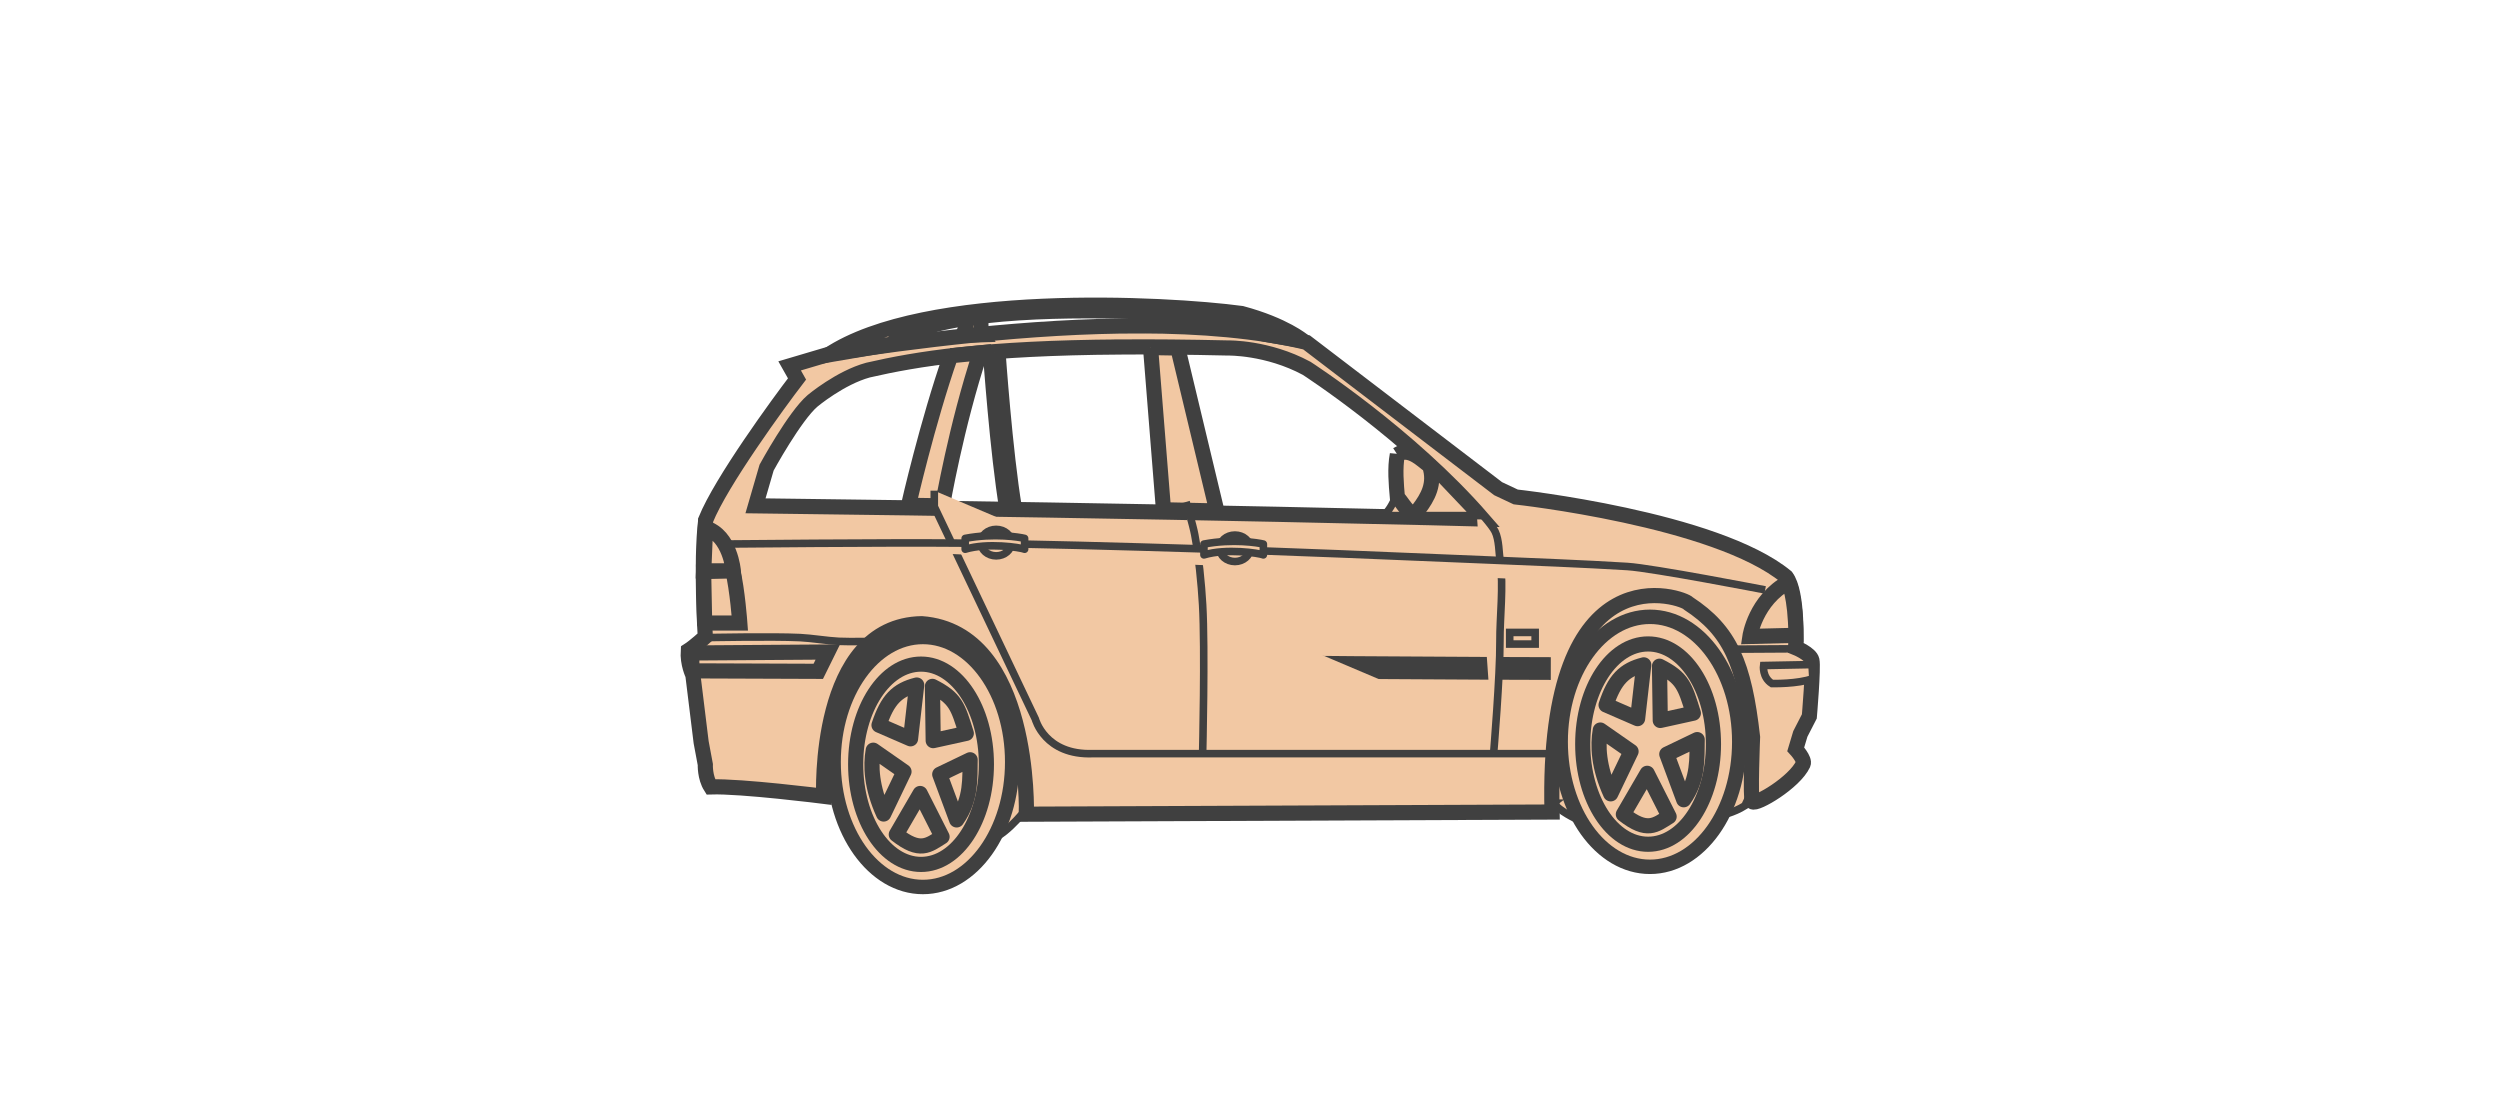 <?xml version="1.0"?><svg width="329.921" height="145.155" xmlns="http://www.w3.org/2000/svg">
 <title>small-car</title>
 <g>
  <title>Layer 1</title>
  <g opacity="0.75" display="inline" id="layer2">
   <g id="g4866">
    <path d="m107.649,103.98l3.757,0.924l19.635,5.714c1.914,-0.588 4.749,-4.286 4.749,-4.286l-1.49,-19.496l-15.948,-7.311l-9.285,11.261l-1.418,13.194z" stroke-width="1px" stroke="#000000" fill-rule="evenodd" fill="#edb584" id="path4768"/>
    <path d="m204.992,105.996c1.903,2.139 6.637,3.477 6.637,3.477l15.484,-1.879c0,0 1.653,-0.315 3.156,-1.266l1.255,-2.686l-0.247,-18.106l-9.424,-10.458l-16.741,6.18l-0.701,25.195l0.581,-0.457l0,0z" stroke-width="1px" stroke="#000000" fill-rule="evenodd" fill="#edb584" id="path4770"/>
    <path d="m150.603,43.006c-14.853,-0.032 -30.485,2.06 -40.8,3.62l-5.598,1.659l0.976,1.726c-2.441,3.178 -10.029,13.579 -12.045,18.587c-0.689,5.74 -0.057,15.436 -0.057,15.436c0,0 -1.421,1.303 -2.248,1.824c-0.122,1.742 0.608,3.221 0.608,3.221l1.089,8.866l0.551,2.95c0,0 -0.078,1.689 0.721,2.949c4.016,-0.132 14.901,1.241 14.901,1.241c0,0 -0.986,-22.571 12.948,-22.778c14.538,1.086 13.8,25.141 13.8,25.141l69.37,-0.285c-0.887,-35.422 17.643,-28.173 17.983,-27.537c5.511,3.606 7.38,7.888 8.481,17.648c0,0 -0.339,8.207 -0.014,8.531c0.462,0.462 5.554,-2.532 6.687,-4.977c0.276,-0.596 -0.976,-1.945 -0.976,-1.945l0.608,-2.028l1.189,-2.313c0,0 0.552,-6.432 0.339,-7.408c-0.192,-0.877 -2.136,-1.659 -2.136,-1.659c0,0 0.355,-7.273 -1.272,-9.369c-9.287,-7.641 -35.682,-10.525 -35.682,-10.525l-2.317,-1.09l-25.293,-19.308c-6.474,-1.557 -14.033,-2.162 -21.813,-2.179zm-2.714,2.782c4.193,-0.029 8.882,0.008 14.165,0.134c0,0 5.192,-0.112 10.378,2.682c0,0 13.523,8.712 23.231,19.886c0,0 -40.067,-1.068 -95.961,-1.739l1.465,-5.043c0,0 3.709,-6.801 6.066,-8.812c0,0 3.648,-3.057 7.321,-4.057c6.44,-1.477 15.17,-2.923 33.335,-3.05z" stroke-width="2" stroke-miterlimit="4" stroke="#000000" fill-rule="evenodd" fill="#edb584" id="path4772"/>
    <path d="m133.578,100.558c0.002,9.11 -5.274,16.496 -11.785,16.496c-6.508,0 -11.784,-7.386 -11.782,-16.496c-0.002,-9.11 5.274,-16.496 11.782,-16.496c6.511,0 11.787,7.386 11.785,16.496z" stroke-width="1.905" stroke-miterlimit="4" stroke-dashoffset="0" stroke="#000000" marker-start="none" marker-mid="none" marker-end="none" fill-rule="evenodd" fill="#edb584" id="path4774"/>
    <path d="m130.173,100.859c0.002,7.299 -3.861,13.217 -8.625,13.217c-4.766,0 -8.629,-5.918 -8.627,-13.217c-0.002,-7.299 3.861,-13.218 8.627,-13.218c4.764,0 8.627,5.918 8.625,13.218z" stroke-width="2" stroke-miterlimit="4" stroke-dashoffset="0" stroke="#000000" marker-start="none" marker-mid="none" marker-end="none" fill-rule="evenodd" fill="#edb584" id="path4776"/>
    <g display="inline" id="g4778">
     <path d="m92.991,82.217l-0.134,-6.776l3.837,-0.185c0.626,2.599 0.94,6.962 0.94,6.962l-4.642,0z" stroke-width="2" stroke-miterlimit="4" stroke="#000000" fill-rule="evenodd" fill="#edb584" id="path4780"/>
     <path d="m92.865,75.344l0.236,-5.654c3.268,0.927 3.67,5.654 3.67,5.654l-3.906,0z" stroke-width="2.016" stroke-miterlimit="4" stroke="#000000" fill-rule="evenodd" fill="#edb584" id="path4782"/>
    </g>
    <path d="m237.007,83.841l-6.075,0.152c0,0 0.704,-4.798 5.096,-7.174c0,0 0.935,1.815 0.979,7.022z" stroke-width="2" stroke-miterlimit="4" stroke="#000000" fill-rule="evenodd" fill="#edb584" id="path4784"/>
    <path d="m125.463,46.947c-3.068,8.755 -5.568,19.736 -5.568,19.736l4.467,0.071c0,0 1.814,-10.557 5,-20.195l-3.899,0.388z" stroke-width="2" stroke-miterlimit="4" stroke="#000000" fill-rule="evenodd" fill="#edb584" id="path4786"/>
    <path d="m131.208,46.523c0,0 0.92,13.215 2.172,20.629" stroke-width="3" stroke-miterlimit="4" stroke="#000000" fill-rule="evenodd" fill="#edb584" id="path4788"/>
    <path d="m151.834,45.865l1.71,21.409l7.042,0.156l-5.155,-21.503l-3.597,-0.062z" stroke-width="2" stroke-miterlimit="4" stroke="#000000" fill-rule="evenodd" fill="#edb584" id="path4790"/>
    <path d="m232.734,87.828l6.397,-0.123l0.104,1.845c-1.971,0.738 -5.395,0.656 -5.395,0.656c-1.313,-0.82 -1.106,-2.378 -1.106,-2.378z" stroke-width="1px" stroke="#000000" fill-rule="evenodd" fill="#edb584" id="path4792"/>
    <path d="m91.519,88.532l16.467,0.062l1.259,-2.549l-17.621,0.124c-0.682,0.933 -0.105,2.363 -0.105,2.363z" stroke-width="2" stroke-miterlimit="4" stroke="#000000" fill-rule="evenodd" fill="#edb584" id="path4794"/>
    <path d="m134.571,87.435c24.399,0.703 70.085,0.791 70.085,0.791" stroke-width="3" stroke-miterlimit="4" stroke="#000000" fill-rule="evenodd" fill="#edb584" id="path4796"/>
    <path d="m109.3,46.84c12.756,-8.485 44.54,-6.813 54.553,-5.469c5.668,1.522 8.153,3.633 8.153,3.633c-1.969,-0.417 -5.207,-0.834 -5.77,-1.085c-0.269,-0.119 -2.313,-2.521 -18.433,-2.857c-11.449,-0.239 -25.552,0.38 -30.199,4.359l-8.304,1.419z" stroke-width="2" stroke-miterlimit="4" stroke="#000000" fill-rule="evenodd" fill="#edb584" id="path4798"/>
    <path d="m127.387,42c0,0 0.282,1.419 -0.421,2.253l2.743,-0.083c-0.422,-0.751 -0.211,-2.336 -0.211,-2.336l-2.111,0.167z" stroke-width="2" stroke-miterlimit="4" stroke="#000000" fill-rule="evenodd" fill="#edb584" id="path4800"/>
    <rect height="1.535" width="3.36" y="83.461" x="199.233" stroke-miterlimit="4" stroke-dashoffset="0" stroke="#000000" fill-rule="evenodd" fill="#edb584" id="rect4802"/>
    <path d="m123.296,64.757l0,2.099l13.332,28.03c0,0 1.25,4.816 7.603,4.569l60.929,0" stroke-width="1px" stroke="#000000" fill-rule="evenodd" fill="#edb584" id="path4804"/>
    <path d="m158.709,99.455c0,0 0.33,-13.756 0,-19.633c-0.157,-2.797 -0.529,-6.525 -1.041,-9.261c-0.249,-1.327 -1.146,-4.322 -1.146,-4.322" stroke-width="1px" stroke="#000000" fill-rule="evenodd" fill="#edb584" id="path4806"/>
    <path d="m197.109,99.455c0,0 0.86,-10.362 0.834,-14.817c-0.02,-3.196 0.496,-7.317 0.04,-10.467c-0.186,-1.284 -0.134,-2.917 -0.683,-4.046c-0.441,-0.908 -2.467,-3.077 -2.467,-3.077" stroke-width="1px" stroke="#000000" fill-rule="evenodd" fill="#edb584" id="path4808"/>
    <path d="m93.301,84.143c0,0 8.606,-0.178 12.29,0c1.535,0.074 3.569,0.42 5.104,0.494c1.497,0.072 4.998,0 4.998,0" stroke-width="1px" stroke="#000000" fill-rule="evenodd" fill="#edb584" id="path4810"/>
    <path d="m95.592,71.795c0,0 21.654,-0.214 30.935,-0.123c9.437,0.092 22.017,0.448 31.453,0.741c11.501,0.358 26.83,0.99 38.329,1.482c5.531,0.237 12.908,0.518 18.435,0.864c3.338,0.209 18.199,3.092 18.199,3.092" stroke-width="1px" stroke="#000000" fill-rule="evenodd" fill="#edb584" id="path4812"/>
    <path d="m228.409,85.672l8.541,-0.053" stroke-width="1px" stroke="#000000" fill-rule="evenodd" fill="#edb584" id="path4814"/>
    <path d="m182.581,68.037c2.816,-2.408 2.787,-9.826 2.787,-9.826l9.346,9.833l-12.133,-0.007z" stroke-width="1px" stroke="#000000" fill-rule="evenodd" fill="#edb584" id="path4816"/>
    <path d="m184.404,59.987c1.608,-1.052 3.305,0.812 4.258,1.475c0.799,2.347 -0.247,4.178 -1.442,5.748c-1.083,1.285 -1.733,-0.346 -2.816,-1.631c-0.146,-1.647 -0.341,-3.789 0,-5.592z" stroke-width="2" stroke-miterlimit="4" stroke-dashoffset="0" stroke="#000000" marker-start="none" marker-mid="none" marker-end="none" fill-rule="evenodd" fill="#edb584" id="path4818"/>
    <path d="m119.299,101.829l-2.688,5.595c-1.623,-3.548 -1.727,-6.378 -1.37,-8.423l4.058,2.828z" stroke-width="2" stroke-miterlimit="4" stroke-linejoin="round" stroke="#000000" fill-rule="evenodd" fill="#edb584" id="path4820"/>
    <path d="m121.429,104.715l-3.146,5.411c3.144,2.465 4.214,1.444 6.039,0.302l-2.893,-5.713z" stroke-width="2" stroke-miterlimit="4" stroke-linejoin="round" stroke="#000000" fill-rule="evenodd" fill="#edb584" id="path4822"/>
    <path d="m124.015,102.19l2.234,6.015c1.976,-2.766 1.725,-5.535 1.777,-7.94l-4.011,1.925z" stroke-width="2" stroke-miterlimit="4" stroke-linejoin="round" stroke="#000000" fill-rule="evenodd" fill="#edb584" id="path4824"/>
    <path d="m120.162,97.5l0.813,-7.099c-2.587,0.661 -3.858,1.927 -4.973,5.294l4.16,1.805z" stroke-width="2" stroke-miterlimit="4" stroke-linejoin="round" stroke="#000000" fill-rule="evenodd" fill="#edb584" id="path4826"/>
    <path d="m123.154,97.74l-0.103,-7.161c3.092,1.563 3.353,2.651 4.469,6.199l-4.366,0.962z" stroke-width="2" stroke-miterlimit="4" stroke-linejoin="round" stroke="#000000" fill-rule="evenodd" fill="#edb584" id="path4828"/>
    <path d="m229.527,97.896c0.002,9.11 -5.274,16.496 -11.783,16.496c-6.51,0 -11.786,-7.386 -11.784,-16.496c-0.002,-9.11 5.274,-16.496 11.784,-16.496c6.509,0 11.785,7.386 11.783,16.496z" stroke-width="1.905" stroke-miterlimit="4" stroke-dashoffset="0" stroke="#000000" marker-start="none" marker-mid="none" marker-end="none" fill-rule="evenodd" fill="#edb584" id="path4830"/>
    <path d="m226.122,98.197c0.002,7.299 -3.861,13.217 -8.625,13.217c-4.766,0 -8.629,-5.918 -8.627,-13.217c-0.002,-7.299 3.861,-13.217 8.627,-13.217c4.764,0 8.627,5.918 8.625,13.217z" stroke-width="2" stroke-miterlimit="4" stroke-dashoffset="0" stroke="#000000" marker-start="none" marker-mid="none" marker-end="none" fill-rule="evenodd" fill="#edb584" id="path4832"/>
    <path d="m215.248,99.167l-2.688,5.595c-1.623,-3.547 -1.727,-6.378 -1.37,-8.422l4.058,2.827z" stroke-width="2" stroke-miterlimit="4" stroke-linejoin="round" stroke="#000000" fill-rule="evenodd" fill="#edb584" id="path4834"/>
    <path d="m217.378,102.053l-3.146,5.411c3.144,2.465 4.214,1.444 6.039,0.302l-2.893,-5.713z" stroke-width="2" stroke-miterlimit="4" stroke-linejoin="round" stroke="#000000" fill-rule="evenodd" fill="#edb584" id="path4836"/>
    <path d="m219.964,99.528l2.234,6.015c1.976,-2.766 1.725,-5.535 1.777,-7.94l-4.011,1.925z" stroke-width="2" stroke-miterlimit="4" stroke-linejoin="round" stroke="#000000" fill-rule="evenodd" fill="#edb584" id="path4838"/>
    <path d="m216.111,94.838l0.813,-7.099c-2.586,0.661 -3.857,1.927 -4.973,5.294l4.16,1.805z" stroke-width="2" stroke-miterlimit="4" stroke-linejoin="round" stroke="#000000" fill-rule="evenodd" fill="#edb584" id="path4840"/>
    <path d="m219.103,95.078l-0.103,-7.161c3.092,1.563 3.353,2.651 4.469,6.198l-4.366,0.963z" stroke-width="2" stroke-miterlimit="4" stroke-linejoin="round" stroke="#000000" fill-rule="evenodd" fill="#edb584" id="path4842"/>
    <path d="m133.474,71.608c0,0.966 -0.901,1.748 -2.011,1.748c-1.11,0 -2.011,-0.783 -2.011,-1.748c0,-0.965 0.901,-1.748 2.011,-1.748c1.11,0 2.011,0.783 2.011,1.748z" stroke-miterlimit="4" stroke-dashoffset="0" stroke="#000000" marker-start="none" marker-mid="none" marker-end="none" fill-rule="evenodd" fill="#edb584" id="path4844"/>
    <path d="m127.374,71.052c3.798,-0.722 7.174,-0.17 7.841,0l0,1.43c-0.56,-0.241 -4.916,-0.892 -7.841,0l0,-1.43z" stroke-miterlimit="4" stroke-linejoin="round" stroke-dashoffset="0" stroke="#000000" marker-start="none" marker-mid="none" marker-end="none" fill-rule="evenodd" fill="#edb584" id="path4846"/>
    <path d="m164.982,72.357c0,0.965 -0.899,1.748 -2.009,1.748c-1.112,0 -2.011,-0.783 -2.011,-1.748c0,-0.966 0.899,-1.748 2.011,-1.748c1.11,0 2.009,0.783 2.009,1.748z" stroke-miterlimit="4" stroke-dashoffset="0" stroke="#000000" marker-start="none" marker-mid="none" marker-end="none" fill-rule="evenodd" fill="#edb584" id="path4848"/>
    <path d="m158.883,71.8c3.798,-0.722 7.172,-0.17 7.841,0l0,1.43c-0.559,-0.241 -4.915,-0.892 -7.841,0l0,-1.43z" stroke-miterlimit="4" stroke-linejoin="round" stroke-dashoffset="0" stroke="#000000" marker-start="none" marker-mid="none" marker-end="none" fill-rule="evenodd" fill="#edb584" id="path4850"/>
   </g>
  </g>
 </g>
</svg>